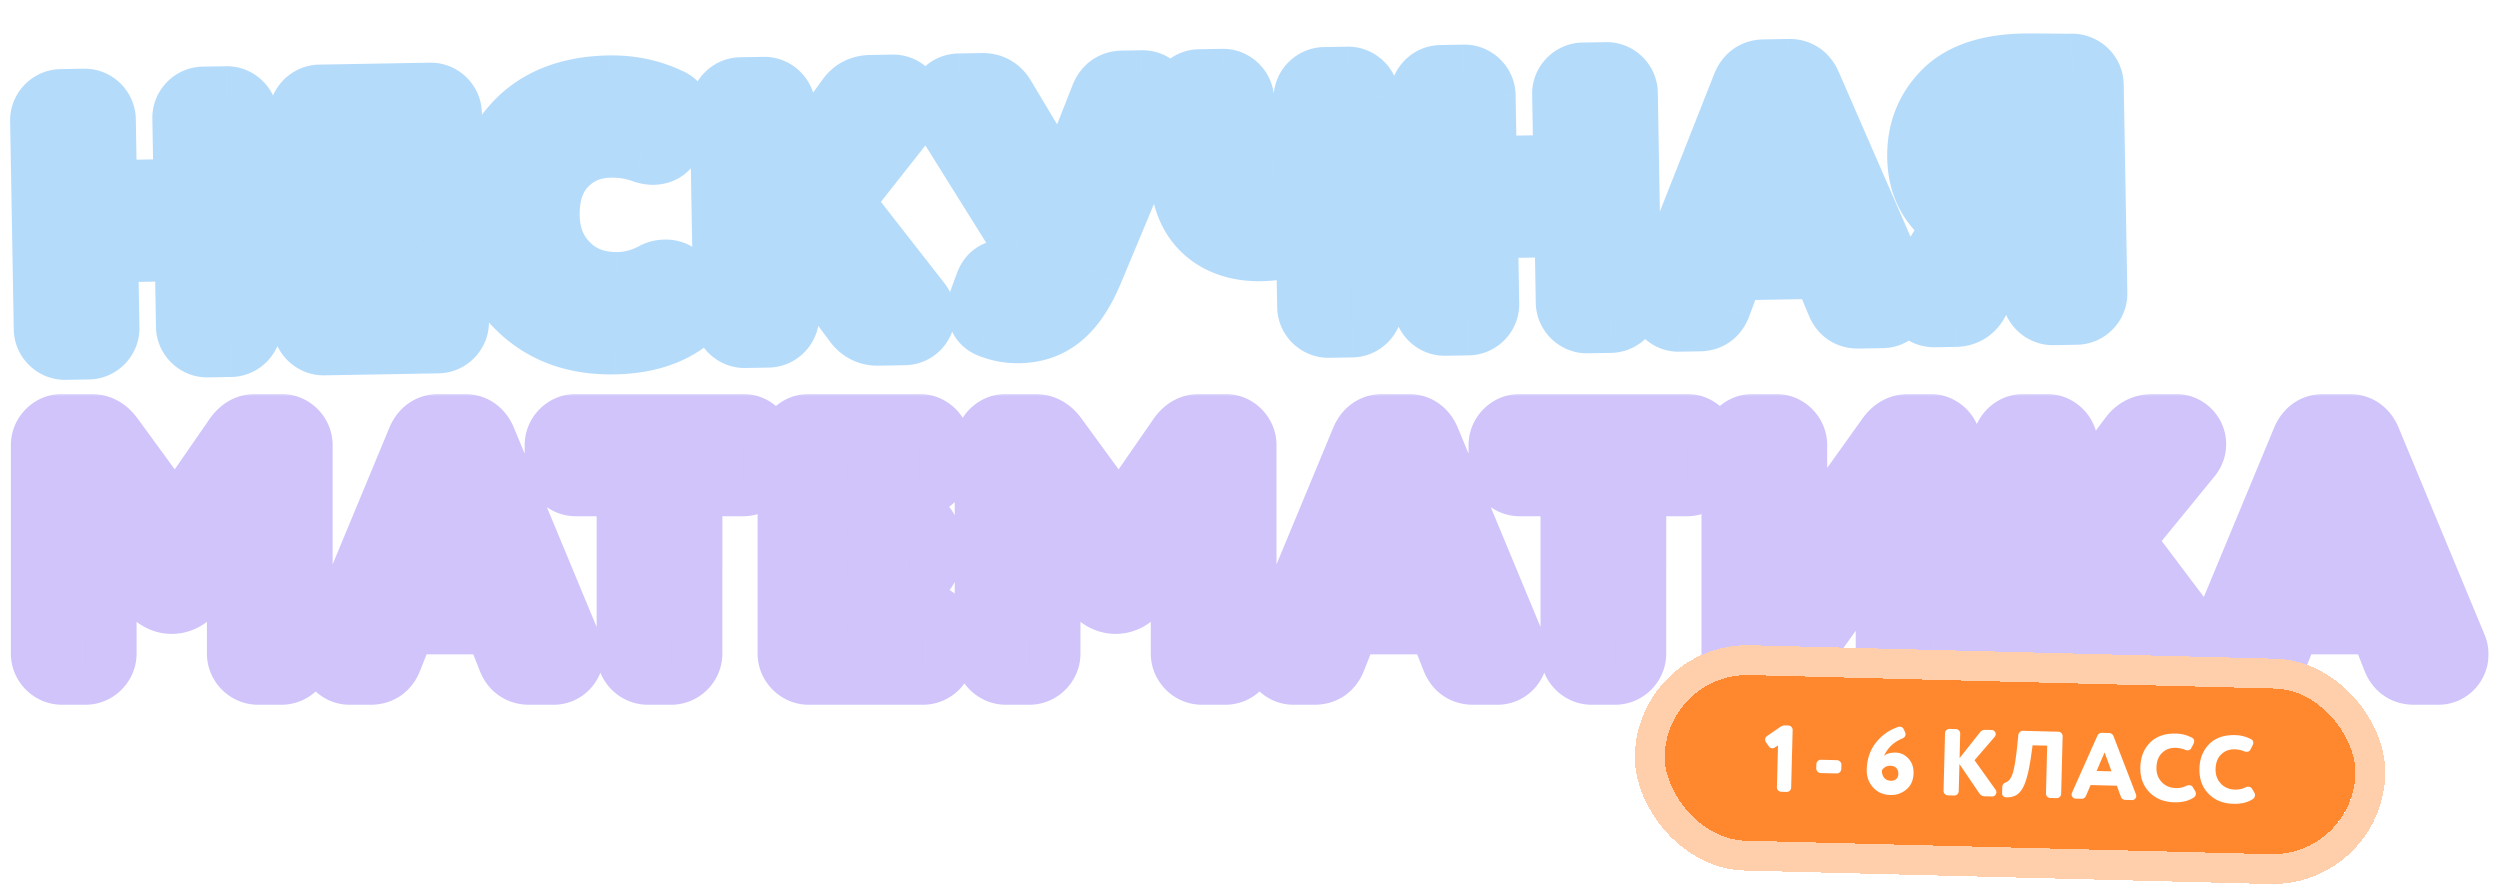 <?xml version="1.0" encoding="UTF-8"?> <svg xmlns="http://www.w3.org/2000/svg" width="444" height="159" fill="none"><g filter="url(#a)"><mask id="b" width="376.955" height="64.553" x="1.328" y="2.982" fill="#000" maskUnits="userSpaceOnUse"><path fill="#fff" d="M1.328 2.982h376.955v64.553H1.328z"></path><path d="m43.086 19.007.646 37.004c.026 1.522-1.23 2.822-2.751 2.849l-4.139.072c-1.521.026-2.822-1.23-2.848-2.75l-.251-14.364-15.52.27.251 14.364c.026 1.522-1.23 2.822-2.75 2.849l-4.14.072c-1.52.026-2.821-1.23-2.848-2.751L8.09 19.618c-.026-1.521 1.23-2.822 2.751-2.848l4.139-.073c1.521-.026 2.822 1.23 2.848 2.751l.236 13.511 15.52-.27-.236-13.512c-.027-1.521 1.229-2.822 2.75-2.848l4.14-.073c1.52-.026 2.821 1.23 2.848 2.751M80.484 51.84l.062 3.53c.026 1.521-1.23 2.822-2.751 2.848l-20.267.354c-1.521.026-2.822-1.23-2.848-2.75l-.646-37.005c-.027-1.521 1.229-2.822 2.75-2.848l19.659-.344c1.521-.026 2.822 1.23 2.848 2.751l.062 3.53c.026 1.522-1.23 2.822-2.75 2.849l-12.721.222.13 7.486 10.895-.19c1.522-.027 2.822 1.229 2.848 2.75l.062 3.53c.027 1.522-1.23 2.822-2.75 2.849l-10.895.19.135 7.73 13.329-.233c1.521-.027 2.822 1.229 2.848 2.75m33.992-27.381c-1.899-.697-3.914-1.028-6.105-.99-3.469.061-6.249 1.266-8.461 3.558-2.213 2.29-3.314 5.476-3.243 9.554.066 3.773 1.338 6.856 3.753 9.188q3.624 3.59 9.375 3.489c2.252-.04 4.494-.626 6.606-1.759.542-.314 1.148-.446 1.757-.457 1.096-.019 1.956.453 2.521 1.417l1.501 2.288c.313.481.443.966.453 1.514.018 1.034-.394 1.894-1.295 2.58-3.186 2.307-7.306 3.475-12.296 3.562-6.634.116-12.025-1.799-16.235-5.804-4.209-3.945-6.37-9.204-6.486-15.838-.112-6.39 1.743-11.72 5.566-15.926q5.735-6.309 16.325-6.495c3.712-.064 7.195.666 10.388 2.193q1.472.614 1.502 2.349c.007.425-.107.854-.281 1.344l-1.29 2.823c-.468 1.104-1.311 1.666-2.589 1.689-.426.007-.915-.106-1.466-.28m37.997 30.69-13.591-18.27.305 17.467c.027 1.522-1.229 2.822-2.751 2.849l-4.138.072c-1.522.026-2.822-1.23-2.849-2.751l-.646-37.004c-.026-1.521 1.229-2.822 2.751-2.848l4.139-.073c1.521-.026 2.822 1.23 2.848 2.751l.275 15.763 12.365-17.08c.832-1.17 1.979-1.739 3.379-1.763l4.017-.07c1.521-.027 2.699 1.17 2.723 2.57.011.609-.162 1.16-.579 1.715l-12.269 15.556 14.26 18.259c.435.54.628 1.085.638 1.693.026 1.46-1.108 2.759-2.752 2.788l-4.686.081c-1.4.025-2.567-.564-3.439-1.705m25.215-39.403 11.225 18.737 7.462-18.942c.585-1.35 1.547-2.036 2.947-2.06l3.469-.06c1.643-.03 2.759 1.108 2.785 2.568.006.366-.108.794-.282 1.284l-12.039 28.824c-2.864 6.807-6.518 10.22-12.3 10.32a12.4 12.4 0 0 1-5.009-.947c-.92-.41-1.421-1.193-1.439-2.228a3.2 3.2 0 0 1 .221-1.282l1.105-3.002c.464-1.287 1.306-1.91 2.523-1.932.243-.004.61.05 1.098.103.55.112 1.037.164 1.585.155 1.4-.025 2.303-.588 2.831-1.754l.525-1.288-16.221-25.956a3.3 3.3 0 0 1-.454-1.636c-.026-1.46.989-2.635 2.632-2.664l4.078-.07c1.399-.025 2.506.564 3.258 1.83m55.042 14.563-.255-14.607c-.027-1.521 1.229-2.822 2.751-2.848l4.138-.072c1.522-.027 2.822 1.229 2.849 2.75l.646 37.004c.026 1.522-1.229 2.822-2.751 2.849l-4.139.072c-1.521.027-2.822-1.23-2.848-2.75l-.236-13.512c-2.101 1.68-5.13 2.586-9.086 2.655-6.147.107-13.142-3.058-13.322-13.344l-.217-12.416c-.026-1.521 1.23-2.822 2.751-2.848l4.139-.073c1.521-.026 2.822 1.23 2.848 2.751l.166 9.495c.099 5.66 2.441 7.323 6.093 7.26 2.252-.04 4.43-.808 6.473-2.366m55.407-15.578.646 37.004c.027 1.521-1.229 2.822-2.751 2.848l-4.138.072c-1.522.027-2.822-1.229-2.849-2.75l-.25-14.364-15.52.271.251 14.364c.026 1.521-1.23 2.822-2.751 2.848l-4.139.072c-1.521.027-2.822-1.229-2.848-2.75l-.646-37.004c-.027-1.522 1.229-2.822 2.751-2.849l4.138-.072c1.522-.027 2.822 1.23 2.849 2.75l.236 13.512 15.519-.27-.236-13.512c-.026-1.522 1.23-2.822 2.751-2.849l4.139-.072c1.521-.026 2.822 1.23 2.848 2.75m38.935 37.127-2.86-6.89-16.859.294-2.617 6.986q-.787 2.022-2.887 2.06l-3.712.064c-1.461.026-2.639-1.172-2.663-2.571a2.8 2.8 0 0 1 .165-1.038l14.692-37.211c.585-1.35 1.547-2.036 2.947-2.06l4.443-.078c1.4-.024 2.385.628 3.017 1.956l15.982 36.676c.127.302.194.666.201 1.031.024 1.4-1.111 2.637-2.572 2.663l-4.321.075q-2.1.037-2.956-1.957M320.401 35.9l-4.958-11.968-4.597 12.135zm50.484-22.555.645 36.943c.026 1.522-1.229 2.822-2.751 2.849l-4.138.072c-1.522.027-2.822-1.23-2.849-2.75l-.19-10.895-4.321.076-6.792 11.99c-.709 1.23-1.794 1.858-3.194 1.882l-3.713.065c-1.643.028-2.822-1.23-2.848-2.751-.01-.548.104-1.037.4-1.468l7.102-11.691c-4.428-2.54-6.686-6.337-6.776-11.51-.078-4.443 1.38-8.121 4.311-11.095 2.932-2.973 7.532-4.515 13.74-4.623 1.156-.02 3.105.007 5.662.023 1.279.039 2.192.023 2.861.01a2.9 2.9 0 0 1 2.851 2.873m-14.555 17.18 5.113-.09-.186-10.65c-.795-.17-2.013-.21-3.535-.183-3.347.059-5.987 2.296-5.927 5.705.052 2.982 2.03 4.713 4.535 5.217"></path></mask><path fill="#45A5F6" d="m43.086 19.007.646 37.004c.026 1.522-1.23 2.822-2.751 2.849l-4.139.072c-1.521.026-2.822-1.23-2.848-2.75l-.251-14.364-15.52.27.251 14.364c.026 1.522-1.23 2.822-2.75 2.849l-4.14.072c-1.52.026-2.821-1.23-2.848-2.751L8.09 19.618c-.026-1.521 1.23-2.822 2.751-2.848l4.139-.073c1.521-.026 2.822 1.23 2.848 2.751l.236 13.511 15.52-.27-.236-13.512c-.027-1.521 1.229-2.822 2.75-2.848l4.14-.073c1.52-.026 2.821 1.23 2.848 2.751M80.484 51.84l.062 3.53c.026 1.521-1.23 2.822-2.751 2.848l-20.267.354c-1.521.026-2.822-1.23-2.848-2.75l-.646-37.005c-.027-1.521 1.229-2.822 2.75-2.848l19.659-.344c1.521-.026 2.822 1.23 2.848 2.751l.062 3.53c.026 1.522-1.23 2.822-2.75 2.849l-12.721.222.13 7.486 10.895-.19c1.522-.027 2.822 1.229 2.848 2.75l.062 3.53c.027 1.522-1.23 2.822-2.75 2.849l-10.895.19.135 7.73 13.329-.233c1.521-.027 2.822 1.229 2.848 2.75m33.992-27.381c-1.899-.697-3.914-1.028-6.105-.99-3.469.061-6.249 1.266-8.461 3.558-2.213 2.29-3.314 5.476-3.243 9.554.066 3.773 1.338 6.856 3.753 9.188q3.624 3.59 9.375 3.489c2.252-.04 4.494-.626 6.606-1.759.542-.314 1.148-.446 1.757-.457 1.096-.019 1.956.453 2.521 1.417l1.501 2.288c.313.481.443.966.453 1.514.018 1.034-.394 1.894-1.295 2.58-3.186 2.307-7.306 3.475-12.296 3.562-6.634.116-12.025-1.799-16.235-5.804-4.209-3.945-6.37-9.204-6.486-15.838-.112-6.39 1.743-11.72 5.566-15.926q5.735-6.309 16.325-6.495c3.712-.064 7.195.666 10.388 2.193q1.472.614 1.502 2.349c.007.425-.107.854-.281 1.344l-1.29 2.823c-.468 1.104-1.311 1.666-2.589 1.689-.426.007-.915-.106-1.466-.28m37.997 30.69-13.591-18.27.305 17.467c.027 1.522-1.229 2.822-2.751 2.849l-4.138.072c-1.522.026-2.822-1.23-2.849-2.751l-.646-37.004c-.026-1.521 1.229-2.822 2.751-2.848l4.139-.073c1.521-.026 2.822 1.23 2.848 2.751l.275 15.763 12.365-17.08c.832-1.17 1.979-1.739 3.379-1.763l4.017-.07c1.521-.027 2.699 1.17 2.723 2.57.011.609-.162 1.16-.579 1.715l-12.269 15.556 14.26 18.259c.435.54.628 1.085.638 1.693.026 1.46-1.108 2.759-2.752 2.788l-4.686.081c-1.4.025-2.567-.564-3.439-1.705m25.215-39.403 11.225 18.737 7.462-18.942c.585-1.35 1.547-2.036 2.947-2.06l3.469-.06c1.643-.03 2.759 1.108 2.785 2.568.006.366-.108.794-.282 1.284l-12.039 28.824c-2.864 6.807-6.518 10.22-12.3 10.32a12.4 12.4 0 0 1-5.009-.947c-.92-.41-1.421-1.193-1.439-2.228a3.2 3.2 0 0 1 .221-1.282l1.105-3.002c.464-1.287 1.306-1.91 2.523-1.932.243-.004.61.05 1.098.103.55.112 1.037.164 1.585.155 1.4-.025 2.303-.588 2.831-1.754l.525-1.288-16.221-25.956a3.3 3.3 0 0 1-.454-1.636c-.026-1.46.989-2.635 2.632-2.664l4.078-.07c1.399-.025 2.506.564 3.258 1.83m55.042 14.563-.255-14.607c-.027-1.521 1.229-2.822 2.751-2.848l4.138-.072c1.522-.027 2.822 1.229 2.849 2.75l.646 37.004c.026 1.522-1.229 2.822-2.751 2.849l-4.139.072c-1.521.027-2.822-1.23-2.848-2.75l-.236-13.512c-2.101 1.68-5.13 2.586-9.086 2.655-6.147.107-13.142-3.058-13.322-13.344l-.217-12.416c-.026-1.521 1.23-2.822 2.751-2.848l4.139-.073c1.521-.026 2.822 1.23 2.848 2.751l.166 9.495c.099 5.66 2.441 7.323 6.093 7.26 2.252-.04 4.43-.808 6.473-2.366m55.407-15.578.646 37.004c.027 1.521-1.229 2.822-2.751 2.848l-4.138.072c-1.522.027-2.822-1.229-2.849-2.75l-.25-14.364-15.52.271.251 14.364c.026 1.521-1.23 2.822-2.751 2.848l-4.139.072c-1.521.027-2.822-1.229-2.848-2.75l-.646-37.004c-.027-1.522 1.229-2.822 2.751-2.849l4.138-.072c1.522-.027 2.822 1.23 2.849 2.75l.236 13.512 15.519-.27-.236-13.512c-.026-1.522 1.23-2.822 2.751-2.849l4.139-.072c1.521-.026 2.822 1.23 2.848 2.75m38.935 37.127-2.86-6.89-16.859.294-2.617 6.986q-.787 2.022-2.887 2.06l-3.712.064c-1.461.026-2.639-1.172-2.663-2.571a2.8 2.8 0 0 1 .165-1.038l14.692-37.211c.585-1.35 1.547-2.036 2.947-2.06l4.443-.078c1.4-.024 2.385.628 3.017 1.956l15.982 36.676c.127.302.194.666.201 1.031.024 1.4-1.111 2.637-2.572 2.663l-4.321.075q-2.1.037-2.956-1.957M320.401 35.9l-4.958-11.968-4.597 12.135zm50.484-22.555.645 36.943c.026 1.522-1.229 2.822-2.751 2.849l-4.138.072c-1.522.027-2.822-1.23-2.849-2.75l-.19-10.895-4.321.076-6.792 11.99c-.709 1.23-1.794 1.858-3.194 1.882l-3.713.065c-1.643.028-2.822-1.23-2.848-2.751-.01-.548.104-1.037.4-1.468l7.102-11.691c-4.428-2.54-6.686-6.337-6.776-11.51-.078-4.443 1.38-8.121 4.311-11.095 2.932-2.973 7.532-4.515 13.74-4.623 1.156-.02 3.105.007 5.662.023 1.279.039 2.192.023 2.861.01a2.9 2.9 0 0 1 2.851 2.873m-14.555 17.18 5.113-.09-.186-10.65c-.795-.17-2.013-.21-3.535-.183-3.347.059-5.987 2.296-5.927 5.705.052 2.982 2.03 4.713 4.535 5.217"></path><path fill="#B5DBFB" d="m33.743 41.818 6.29-.11-.109-6.291-6.29.11zm-15.52.27-.11-6.29-6.29.11.11 6.29zm-.16-9.129-6.29.11.11 6.291 6.29-.11zm15.52-.27.11 6.29 6.291-.11-.11-6.29zm9.503-13.682-6.291.11.646 37.004 6.29-.11 6.291-.11-.645-37.004zm.646 37.004-6.291.11a3.46 3.46 0 0 1 3.43-3.552l.11 6.29.11 6.292c4.996-.088 9.019-4.254 8.932-9.25zM40.98 58.86l-.11-6.291-4.139.072.11 6.29.11 6.292 4.139-.072zm-4.139.072-.11-6.291a3.46 3.46 0 0 1 3.553 3.43l-6.291.11-6.291.11c.087 4.996 4.253 9.02 9.249 8.932zm-2.848-2.75 6.29-.11-.25-14.364-6.291.11-6.291.11.25 14.363zm-.251-14.364-.11-6.291-15.52.27.11 6.292.11 6.29 15.52-.27zm-15.52.27-6.29.11.25 14.364 6.291-.11 6.29-.11-.25-14.363zm.251 14.364-6.291.11a3.46 3.46 0 0 1 3.43-3.552l.11 6.29.11 6.291c4.996-.087 9.02-4.253 8.932-9.249zm-2.75 2.849-.11-6.291-4.14.072.11 6.29.11 6.292 4.139-.073zm-4.14.072-.11-6.291a3.46 3.46 0 0 1 3.553 3.43l-6.29.11-6.292.11c.087 4.996 4.253 9.019 9.25 8.932zm-2.848-2.751 6.291-.11-.646-37.004-6.29.11-6.292.11.646 37.004zM8.09 19.618l6.291-.11a3.46 3.46 0 0 1-3.43 3.553l-.11-6.291-.11-6.291c-4.996.087-9.019 4.253-8.932 9.249zm2.751-2.848.11 6.29 4.138-.072-.11-6.29-.11-6.292-4.138.073zm4.139-.073.11 6.291a3.46 3.46 0 0 1-3.553-3.43l6.291-.11 6.291-.11c-.087-4.996-4.253-9.019-9.25-8.932zm2.848 2.751-6.29.11.235 13.511 6.29-.11 6.292-.11-.236-13.51zm.236 13.511.11 6.291 15.52-.27-.11-6.291-.11-6.291-15.52.27zm15.52-.27 6.29-.11-.235-13.512-6.291.11-6.291.11.236 13.511zm-.236-13.512 6.29-.11a3.46 3.46 0 0 1-3.43 3.553l-.11-6.291-.11-6.291c-4.995.087-9.018 4.253-8.931 9.249zm2.75-2.848.11 6.29 4.139-.072-.11-6.29-.11-6.292-4.138.073zm4.14-.073.109 6.291a3.46 3.46 0 0 1-3.552-3.43l6.29-.11 6.292-.11c-.088-4.995-4.254-9.019-9.25-8.931zm23.644 8.72-.11-6.291-6.29.11.109 6.29zm.13 7.486-6.29.11.11 6.29 6.29-.11zm.16 9.129-.11-6.29-6.29.109.11 6.29zm.135 7.73-6.291.11.11 6.29 6.29-.11zm16.177 2.518-6.29.11.06 3.53 6.292-.11 6.29-.11-.06-3.53zm.062 3.53-6.291.11a3.46 3.46 0 0 1 3.43-3.553l.11 6.291.11 6.291c4.996-.087 9.019-4.253 8.932-9.25zm-2.751 2.848-.11-6.29-20.267.353.11 6.29.11 6.292 20.267-.354zm-20.267.354-.11-6.291a3.46 3.46 0 0 1 3.553 3.43l-6.291.11-6.291.11c.087 4.996 4.253 9.019 9.249 8.932zm-2.848-2.75 6.29-.11-.645-37.005-6.291.11-6.291.11.646 37.004zm-.646-37.005 6.29-.11a3.46 3.46 0 0 1-3.43 3.553l-.11-6.291-.11-6.291c-4.995.087-9.018 4.253-8.931 9.249zm2.75-2.848.11 6.29 19.659-.343-.11-6.29-.11-6.291-19.658.343zm19.659-.344.11 6.291A3.46 3.46 0 0 1 73 18.485l6.291-.11 6.291-.11c-.087-4.995-4.253-9.019-9.25-8.931zm2.848 2.751-6.29.11.06 3.53 6.292-.11 6.29-.11-.06-3.53zm.062 3.53-6.291.11a3.46 3.46 0 0 1 3.43-3.552l.11 6.29.11 6.292c4.996-.088 9.019-4.254 8.932-9.25zm-2.75 2.849-.11-6.291-12.72.222.109 6.29.11 6.292 12.72-.222zm-12.721.222-6.291.11.13 7.486 6.292-.11 6.29-.11-.13-7.486zm.13 7.486.11 6.29 10.895-.19-.11-6.29-.11-6.291-10.894.19zm10.895-.19.11 6.29a3.46 3.46 0 0 1-3.552-3.43l6.29-.11 6.291-.11c-.087-4.995-4.253-9.019-9.249-8.931zm2.848 2.75-6.29.11.061 3.53 6.291-.11 6.291-.11-.062-3.53zm.062 3.53-6.29.11a3.46 3.46 0 0 1 3.43-3.552l.11 6.29.11 6.292c4.995-.087 9.018-4.254 8.931-9.25zm-2.75 2.849-.11-6.291-10.895.19.11 6.291.11 6.291 10.894-.19zm-10.895.19-6.29.11.134 7.73 6.29-.11 6.292-.11-.135-7.73zm.135 7.73.11 6.29 13.329-.232-.11-6.291-.11-6.291-13.329.233zm13.329-.233.11 6.29a3.46 3.46 0 0 1-3.553-3.43l6.291-.11 6.291-.11c-.087-4.995-4.253-9.018-9.25-8.931zm36.84-24.63-2.168 5.906.14.052.143.045zM99.91 27.026l-4.526-4.371zm.51 18.742 4.427-4.47-.028-.029-.029-.027zm15.981 1.73 2.974 5.544.089-.047.088-.051zm4.278.96-5.429 3.18.081.138.088.134zm1.501 2.288 5.276-3.428-.008-.012-.008-.013zm-.842 4.093 3.691 5.096.06-.043.058-.045zm-28.53-2.241 4.336-4.559-.017-.016-.017-.016zm-.92-31.764 4.656 4.232zm26.712-4.302-2.716 5.676.146.07.149.062zm1.221 3.693 5.722 2.615.115-.25.092-.26zm-1.29 2.823-5.723-2.615-.036.08-.035.08zm-4.055 1.41 2.169-5.906c-2.677-.983-5.469-1.425-8.384-1.374l.11 6.29.11 6.292c1.467-.026 2.705.192 3.827.604zm-6.105-.99-.11-6.29c-5.051.088-9.447 1.924-12.877 5.477l4.526 4.37 4.526 4.371c.995-1.03 2.158-1.603 4.045-1.636zm-8.461 3.558-4.526-4.371c-3.65 3.779-5.1 8.735-5.008 14.034l6.291-.11 6.291-.11c-.05-2.856.702-4.27 1.478-5.073zm-3.243 9.554-6.29.11c.09 5.24 1.92 9.98 5.672 13.604l4.371-4.526 4.37-4.526c-1.077-1.04-1.791-2.466-1.832-4.772zm3.753 9.188-4.428 4.47c3.78 3.744 8.62 5.402 13.913 5.31l-.11-6.291-.11-6.29c-2.375.04-3.785-.627-4.838-1.67zm9.375 3.489.11 6.291c3.289-.057 6.51-.917 9.47-2.506l-2.974-5.544-2.975-5.544c-1.262.677-2.526.99-3.741 1.012zm6.606-1.759 3.151 5.446c-.574.332-1.067.384-1.284.388l-.11-6.29-.11-6.292c-1.434.025-3.14.343-4.799 1.302zm1.757-.457.11 6.291a3.47 3.47 0 0 1-1.719-.458 3.46 3.46 0 0 1-1.299-1.236l5.429-3.18 5.429-3.18c-1.725-2.944-4.713-4.586-8.06-4.528zm2.521 1.417-5.26 3.452 1.501 2.288 5.26-3.453 5.26-3.452-1.501-2.287zm1.501 2.288-5.277 3.427a3.5 3.5 0 0 1-.423-.934 3.3 3.3 0 0 1-.138-.87l6.291-.11 6.291-.11a9.04 9.04 0 0 0-1.468-4.83zm.453 1.514-6.291.11a3.3 3.3 0 0 1 .351-1.485c.279-.562.633-.899.836-1.054l3.809 5.008 3.809 5.008c2.43-1.848 3.831-4.577 3.777-7.697zm-1.295 2.58-3.691-5.096c-1.866 1.352-4.623 2.296-8.715 2.367l.11 6.291.11 6.291c5.888-.103 11.371-1.494 15.877-4.758zm-12.296 3.562-.11-6.29c-5.251.09-8.957-1.38-11.788-4.073l-4.337 4.559-4.337 4.558c5.589 5.317 12.664 7.677 20.682 7.537zm-16.235-5.804 4.303-4.591c-2.784-2.61-4.407-6.155-4.498-11.357l-6.291.11-6.291.11c.14 8.066 2.84 15.038 8.474 20.318zM86.321 36.76l6.29-.11c-.087-5.012 1.33-8.72 3.933-11.584l-4.657-4.232-4.656-4.232c-5.043 5.55-7.337 12.5-7.201 20.268zm5.566-15.926 4.657 4.232c2.385-2.625 6.003-4.335 11.778-4.436l-.11-6.29-.11-6.292c-8.346.146-15.61 2.766-20.87 8.555zm16.325-6.495.11 6.291c2.793-.048 5.302.497 7.562 1.578l2.716-5.676 2.715-5.675c-4.125-1.974-8.582-2.89-13.213-2.809zm10.388 2.193-2.421 5.808a3.97 3.97 0 0 1-1.768-1.523c-.514-.804-.595-1.524-.6-1.827l6.291-.11 6.291-.11c-.026-1.458-.367-3.148-1.382-4.734-1.037-1.622-2.493-2.687-3.99-3.311zm1.502 2.349-6.291.11a3.6 3.6 0 0 1 .077-.832c.029-.13.049-.168.004-.04l5.929 2.106 5.929 2.106c.237-.667.67-1.968.643-3.56zm-.281 1.344-5.723-2.615-1.29 2.823 5.723 2.615 5.722 2.615 1.29-2.823zm-1.29 2.823-5.794-2.455c.158-.372.554-1.032 1.351-1.555.779-.511 1.478-.588 1.745-.592l.109 6.29.11 6.292c1.545-.027 3.304-.396 4.941-1.47 1.654-1.086 2.706-2.58 3.331-4.055zm-2.589 1.689-.109-6.291c.368-.007.61.04.66.05.054.01.026.008-.131-.04l-1.886 6.002-1.885 6.003c.681.213 1.974.593 3.461.567zm36.531 30.411-5.048 3.755.024.033.024.032zm-13.591-18.27 5.048-3.756-11.68-15.702.341 19.567zm-.066-3.774-6.291.11.329 18.855 11.059-15.275zm12.365-17.08 5.097 3.69.016-.023.017-.023zm9.54 2.452 4.94 3.896.048-.06.046-.06zm-12.269 15.556-4.941-3.897-3.058 3.878 3.04 3.892zm14.26 18.259-4.959 3.872.03.039.03.038zm-10.239 2.857 5.048-3.755-13.591-18.27-5.048 3.755-5.048 3.755 13.591 18.27zm-13.591-18.27-6.291.11.305 17.467 6.291-.11 6.291-.11-.305-17.467zm.305 17.467-6.291.11a3.46 3.46 0 0 1 3.43-3.552l.11 6.29.11 6.291c4.996-.087 9.019-4.253 8.932-9.249zm-2.751 2.849-.11-6.291-4.138.072.11 6.29.109 6.292 4.139-.073zm-4.138.072-.11-6.291a3.46 3.46 0 0 1 3.552 3.43l-6.291.11-6.291.11c.087 4.996 4.253 9.019 9.249 8.932zm-2.849-2.751 6.291-.11-.646-37.004-6.291.11-6.291.11.646 37.004zm-.646-37.004 6.291-.11a3.46 3.46 0 0 1-3.43 3.552l-.11-6.29-.11-6.291c-4.996.087-9.019 4.253-8.932 9.249zm2.751-2.848.11 6.29 4.138-.072-.109-6.29-.11-6.292-4.139.073zm4.139-.073.109 6.291a3.46 3.46 0 0 1-3.552-3.43l6.291-.11 6.291-.11c-.087-4.996-4.253-9.019-9.249-8.932zm2.848 2.751-6.291.11.275 15.763 6.291-.11 6.291-.11-.275-15.763zm.275 15.763 5.097 3.69 12.365-17.08-5.097-3.69-5.096-3.69-12.365 17.08zm12.365-17.08 5.13 3.644a2.2 2.2 0 0 1-.772.638 2.1 2.1 0 0 1-.869.246l-.11-6.291-.11-6.291c-3.308.058-6.357 1.537-8.399 4.411zm3.379-1.763.11 6.29 4.016-.07-.109-6.29-.11-6.291-4.017.07zm4.017-.07.109 6.29c-1.952.035-3.641-1.536-3.677-3.61l6.291-.11 6.291-.11c-.085-4.874-4.128-8.838-9.124-8.751zm2.723 2.57-6.291.11a3.7 3.7 0 0 1 .19-1.214c.146-.44.342-.76.489-.957l5.033 3.776 5.034 3.776c1.216-1.622 1.872-3.529 1.836-5.6zm-.579 1.715-4.94-3.897-12.27 15.556 4.941 3.897 4.94 3.896 12.269-15.556zm-12.269 15.556-4.959 3.873 14.26 18.258 4.959-3.872 4.959-3.873-14.261-18.259zm14.26 18.259-4.899 3.949a3.4 3.4 0 0 1-.522-.94 3.7 3.7 0 0 1-.232-1.206l6.291-.11 6.291-.11c-.036-2.072-.758-3.954-2.031-5.532zm.638 1.693-6.291.11c-.033-1.923 1.508-3.58 3.43-3.613l.109 6.29.11 6.292a9.03 9.03 0 0 0 8.933-9.189zm-2.752 2.788-.109-6.291-4.687.082.11 6.29.11 6.291 4.686-.081zm-4.686.081-.11-6.29c.239-.005.607.048.998.243.382.19.595.42.672.522l-4.999 3.82-5 3.82c2.019 2.642 5.042 4.238 8.549 4.176zm21.776-41.108-5.407 3.216.005.009.005.008zm11.225 18.737-5.398 3.234 6.568 10.963 4.684-11.89zm7.462-18.942-5.773-2.503-.042.098-.039.099zm8.919 1.732 5.806 2.425.065-.158.058-.161zm-12.039 28.824 5.8 2.44.003-.008.003-.008zm-17.309 9.373-2.56 5.747.063.028.064.027zm-1.218-3.51 5.826 2.377.042-.102.038-.103zm1.105-3.002 5.905 2.172.006-.018.007-.017zm3.621-1.83 1.257-6.164-.291-.06-.295-.031zm4.416-1.598 5.732 2.594.049-.108.045-.109zm.525-1.288 5.826 2.377 1.216-2.98-1.706-2.731zm-16.221-25.956-5.446 3.151.054.093.057.09zm9.514-2.54-5.397 3.233 11.224 18.738 5.398-3.234 5.397-3.233-11.224-18.738zm11.225 18.737 5.854 2.307 7.462-18.943-5.854-2.306-5.854-2.306-7.462 18.942zm7.462-18.942 5.772 2.503c-.053.123-.315.646-.987 1.118-.702.493-1.385.604-1.728.61l-.11-6.291-.11-6.291c-1.743.03-3.607.496-5.286 1.676-1.65 1.159-2.685 2.7-3.324 4.172zm2.947-2.06.11 6.29 3.469-.06-.11-6.29-.11-6.292-3.469.06zm3.469-.06.11 6.29c-.699.012-1.645-.243-2.445-1.004a3.72 3.72 0 0 1-1.171-2.608l6.291-.11 6.291-.11c-.088-5.03-4.163-8.838-9.186-8.75zm2.785 2.568-6.291.11a3.8 3.8 0 0 1 .088-.934c.025-.109.037-.127-.008.002l5.929 2.106 5.929 2.106c.205-.58.671-1.922.644-3.5zm-.282 1.284-5.806-2.425L187.45 43.67l5.805 2.425 5.806 2.424L211.1 19.696zm-12.039 28.824-5.799-2.44c-1.241 2.949-2.398 4.517-3.361 5.346-.799.688-1.715 1.097-3.25 1.123l.11 6.291.11 6.291c4.247-.074 8.049-1.422 11.239-4.167 3.025-2.604 5.128-6.146 6.751-10.004zm-12.3 10.32-.11-6.29a6.1 6.1 0 0 1-2.465-.46l-2.434 5.803-2.433 5.802a18.7 18.7 0 0 0 7.552 1.436zm-5.009-.947 2.561-5.747a3.9 3.9 0 0 1 1.67 1.46 3.77 3.77 0 0 1 .621 1.95l-6.291.11-6.291.11c.059 3.357 1.907 6.41 5.17 7.864zm-1.439-2.228 6.291-.11c.004.192-.019.654-.244 1.205l-5.826-2.377-5.825-2.377a9.5 9.5 0 0 0-.687 3.77zm.221-1.282 5.906 2.172 1.104-3.002-5.905-2.172-5.905-2.172-1.105 3.002zm1.105-3.002 5.918 2.137c-.067.183-.352.84-1.134 1.434-.823.624-1.667.78-2.151.788l-.11-6.29-.11-6.292c-1.701.03-3.575.508-5.239 1.771-1.623 1.233-2.561 2.845-3.092 4.315zm2.523-1.932.11 6.291a4 4 0 0 1-.343-.007l.019.002.242.028c.108.013.246.029.398.045l.672-6.256.671-6.256-.288-.033-.353-.04c-.126-.013-.296-.03-.483-.043a9 9 0 0 0-.755-.022zm1.098.103-1.258 6.165c.933.19 1.883.3 2.953.28l-.11-6.29-.11-6.291c-.033 0-.046 0-.056-.002a2 2 0 0 1-.162-.027zm1.585.155.11 6.29c1.513-.026 3.278-.355 4.951-1.393 1.712-1.063 2.822-2.555 3.502-4.057l-5.732-2.594-5.732-2.594c.152-.337.547-.964 1.326-1.447.739-.459 1.352-.494 1.465-.496zm2.831-1.754 5.826 2.377.525-1.288-5.826-2.377-5.825-2.377-.526 1.288zm.525-1.288 5.336-3.334L173.51 14.95l-5.336 3.334-5.335 3.334 16.221 25.957zm-16.221-25.956 5.446-3.151c.115.199.218.437.289.703.071.264.098.505.102.702l-6.291.11-6.291.11a9.6 9.6 0 0 0 1.299 4.677zm-.454-1.636 6.291-.11c.013.773-.26 1.755-1.04 2.575-.805.848-1.795 1.15-2.509 1.162l-.11-6.29-.11-6.292c-2.357.041-4.676.945-6.393 2.752-1.691 1.78-2.459 4.08-2.42 6.313zm2.632-2.664.11 6.291 4.077-.07-.109-6.292-.11-6.29-4.078.07zm4.078-.07.109 6.29c-.233.004-.728-.046-1.288-.357-.563-.311-.861-.703-.97-.887l5.407-3.216 5.408-3.217c-1.918-3.224-5.14-4.968-8.776-4.905zm58.3 16.393 3.815 5.004 2.531-1.93-.055-3.184zm.155 8.886 6.291-.11-.223-12.798-9.997 7.994zm-.155-8.886 6.291-.11-.255-14.606-6.291.11-6.291.11.255 14.606zm-.255-14.607 6.291-.11a3.46 3.46 0 0 1-3.43 3.553l-.11-6.291-.11-6.291c-4.996.087-9.019 4.253-8.932 9.25zm2.751-2.848.11 6.29 4.138-.071-.11-6.291-.109-6.291-4.139.072zm4.138-.072.11 6.29a3.46 3.46 0 0 1-3.552-3.43l6.291-.11 6.291-.11c-.087-4.995-4.254-9.018-9.249-8.931zm2.849 2.75-6.291.11.646 37.004 6.291-.11 6.291-.11-.646-37.003zm.646 37.004-6.291.11a3.46 3.46 0 0 1 3.43-3.552l.11 6.29.11 6.292c4.996-.087 9.019-4.253 8.932-9.25zm-2.751 2.849-.11-6.291-4.138.072.109 6.291.11 6.291 4.139-.072zm-4.139.072-.109-6.29a3.46 3.46 0 0 1 3.552 3.43l-6.291.11-6.291.11c.087 4.995 4.253 9.018 9.249 8.931zm-2.848-2.75 6.291-.11-.236-13.512-6.291.11-6.291.11.236 13.511zm-.236-13.512-3.929-4.914c-.636.508-2.121 1.223-5.266 1.278l.109 6.29.11 6.292c4.767-.084 9.338-1.18 12.906-4.032zm-9.086 2.655-.109-6.291c-2.066.036-3.754-.5-4.822-1.367-.869-.706-2.037-2.19-2.1-5.796l-6.291.11-6.291.11c.117 6.68 2.536 11.921 6.747 15.342 4.011 3.26 8.894 4.254 12.976 4.183zm-13.322-13.344 6.291-.11-.217-12.416-6.291.11-6.291.11.217 12.416zm-.217-12.416 6.291-.11a3.46 3.46 0 0 1-3.43 3.553l-.11-6.291-.11-6.291c-4.996.087-9.019 4.253-8.932 9.249zm2.751-2.848.11 6.29 4.139-.072-.11-6.29-.11-6.292-4.139.073zm4.139-.073.11 6.291a3.46 3.46 0 0 1-3.553-3.43l6.291-.11 6.291-.11c-.087-4.995-4.253-9.019-9.249-8.932zm2.848 2.751-6.291.11.166 9.494 6.291-.11 6.291-.11-.166-9.494zm.166 9.495-6.291.11c.061 3.487.805 7.209 3.433 9.988 2.767 2.928 6.352 3.5 9.061 3.453l-.11-6.291-.11-6.291c-.453.008-.557-.047-.448-.012.065.02.184.067.332.157.151.092.295.208.42.34.26.276.274.446.211.238-.073-.236-.189-.787-.207-1.802zm6.093 7.26.11 6.29c3.706-.064 7.163-1.353 10.178-3.652l-3.815-5.004-3.815-5.003c-1.071.816-1.97 1.064-2.768 1.078zm52.538 4.866 6.291-.11-.11-6.29-6.291.11zm-15.52.271-.11-6.29-6.291.11.11 6.29zm-.159-9.129-6.291.11.109 6.29 6.291-.109zm15.519-.27.11 6.29 6.291-.11-.11-6.29zm9.502-13.682-6.291.11.646 37.004 6.291-.11 6.291-.11-.646-37.004zm.646 37.004-6.291.11a3.46 3.46 0 0 1 3.431-3.553l.109 6.291.11 6.291c4.996-.087 9.019-4.253 8.932-9.249zm-2.751 2.848-.109-6.29-4.139.072.11 6.29.11 6.291 4.138-.072zm-4.138.072-.11-6.29a3.46 3.46 0 0 1 3.552 3.43l-6.291.11-6.291.11c.088 4.996 4.254 9.019 9.25 8.932zm-2.849-2.75 6.291-.11-.25-14.363-6.291.11-6.291.11.25 14.362zm-.25-14.364-.11-6.29-15.52.27.11 6.291.11 6.291 15.519-.27zm-15.52.271-6.291.11.251 14.363 6.291-.11 6.291-.11-.251-14.362zm.251 14.364-6.291.11a3.46 3.46 0 0 1 3.43-3.553l.11 6.291.11 6.291c4.996-.087 9.019-4.253 8.932-9.25zm-2.751 2.848-.11-6.29-4.139.071.11 6.291.11 6.291 4.139-.072zm-4.139.072-.11-6.29a3.46 3.46 0 0 1 3.553 3.43l-6.291.11-6.291.11c.087 4.995 4.253 9.019 9.249 8.931zm-2.848-2.75 6.291-.11-.646-37.004-6.291.11-6.291.11.646 37.003zm-.646-37.004 6.291-.11a3.46 3.46 0 0 1-3.431 3.552l-.109-6.29-.11-6.292c-4.996.087-9.019 4.254-8.932 9.25zm2.751-2.849.109 6.291 4.139-.072-.11-6.291-.11-6.291-4.138.072zm4.138-.072.11 6.29a3.46 3.46 0 0 1-3.552-3.43l6.291-.11 6.291-.11c-.088-4.995-4.254-9.018-9.25-8.931zm2.849 2.75-6.291.11.236 13.512 6.291-.11 6.29-.11-.235-13.511zm.236 13.512.109 6.291 15.52-.27-.11-6.292-.11-6.29-15.519.27zm15.519-.27 6.291-.11-.236-13.512-6.291.11-6.291.11.236 13.51zm-.236-13.512 6.291-.11a3.46 3.46 0 0 1-3.43 3.552l-.11-6.29-.11-6.292c-4.996.088-9.019 4.254-8.932 9.25zm2.751-2.849.11 6.291 4.139-.072-.11-6.29-.11-6.292-4.139.072zm4.139-.072.11 6.291a3.46 3.46 0 0 1-3.553-3.43l6.291-.11 6.291-.11c-.087-4.996-4.253-9.02-9.249-8.932zm41.783 39.878-5.811 2.412.015.036.015.035zm-2.86-6.89 5.811-2.413-1.641-3.953-4.28.075zm-16.859.294-.109-6.291-4.281.075-1.502 4.008zm-2.617 6.986 5.864 2.28.014-.036.014-.037zm-9.097-1.485-5.853-2.31-.015.037-.014.038zm14.692-37.211-5.773-2.503-.041.095-.038.097zm10.407-.182 5.768-2.513-.041-.096-.045-.094zm15.982 36.676 5.8-2.439-.015-.037-.017-.038zM320.401 35.9l.11 6.29 9.24-.16-3.537-8.538zm-4.958-11.968 5.813-2.408-6.073-14.662-5.623 14.84zm-4.597 12.135-5.884-2.23-3.29 8.683 9.283-.162zm16.226 15.789 5.811-2.412-2.86-6.89-5.811 2.411-5.811 2.412 2.86 6.89zm-2.86-6.89-.11-6.291-16.858.294.109 6.29.11 6.292 16.859-.295zm-16.859.294-5.892-2.208-2.617 6.986 5.892 2.208 5.892 2.207 2.617-6.986zm-2.617 6.986-5.865-2.28c.082-.21.375-.802 1.095-1.316.735-.524 1.441-.63 1.774-.636l.109 6.291.11 6.291c1.733-.03 3.619-.492 5.316-1.702 1.682-1.2 2.719-2.81 3.325-4.368zm-2.887 2.06-.109-6.292-3.713.065.11 6.291.11 6.29 3.712-.064zm-3.712.064-.11-6.291c2.108-.037 3.703 1.63 3.738 3.61l-6.291.11-6.291.11c.083 4.778 4.034 8.84 9.064 8.752zm-2.663-2.571 6.291-.11c.003.16-.007.34-.038.538a3.8 3.8 0 0 1-.207.768l-5.881-2.234-5.882-2.235a9.1 9.1 0 0 0-.574 3.382zm.165-1.038 5.852 2.31 14.692-37.21-5.852-2.311-5.852-2.31-14.693 37.21zm14.692-37.211 5.772 2.503c-.053.123-.315.646-.987 1.118-.702.493-1.385.604-1.728.61l-.11-6.291-.11-6.291c-1.743.03-3.607.496-5.286 1.676-1.65 1.159-2.685 2.7-3.324 4.172zm2.947-2.06.11 6.29 4.443-.077-.11-6.291-.11-6.291-4.443.078zm4.443-.078.11 6.29c-.344.007-1.03-.08-1.749-.548-.688-.448-.968-.962-1.025-1.082l5.681-2.704 5.682-2.703c-.689-1.448-1.778-2.953-3.467-4.053-1.719-1.121-3.598-1.521-5.342-1.491zm3.017 1.956-5.768 2.514 15.982 36.675 5.768-2.513 5.768-2.514-15.982-36.675zm15.982 36.676-5.8 2.438a3.8 3.8 0 0 1-.233-.76 3 3 0 0 1-.057-.537l6.291-.11 6.291-.11a9.1 9.1 0 0 0-.692-3.36zm.201 1.031-6.291.11c-.035-1.98 1.501-3.701 3.61-3.738l.109 6.29.11 6.292c5.03-.088 8.836-4.285 8.753-9.064zm-2.572 2.663-.109-6.291-4.321.075.109 6.291.11 6.291 4.321-.075zm-4.321.075-.109-6.29c.332-.006 1.041.075 1.794.573.737.488 1.051 1.07 1.14 1.276l-5.781 2.484-5.781 2.483c.66 1.537 1.752 3.109 3.475 4.25 1.738 1.15 3.64 1.545 5.372 1.515zm-9.627-17.913 5.813-2.408-4.958-11.968-5.813 2.408-5.813 2.408 4.958 11.968zm-4.958-11.968-5.883-2.23-4.598 12.135 5.884 2.23 5.883 2.229 4.598-12.134zm-4.597 12.135.109 6.29 9.556-.166-.11-6.291-.11-6.291-9.555.167zm50.756 3.497 6.291-.11-.11-6.29-6.291.11zm-4.321.076-.11-6.291-3.594.062-1.771 3.127zm-6.792 11.99 5.451 3.142.012-.02.011-.021zm-9.355-2.272 5.183 3.567.102-.148.093-.153zm7.102-11.691 5.378 3.266 3.349-5.513-5.596-3.21zm-2.465-22.605 4.481 4.417zm19.402-4.6.189-6.29-.074-.001h-.075zm2.861.01.142-6.29-.126-.002-.125.002zM356.33 30.526l-1.241 6.168.669.135.682-.012zm5.113-.09.109 6.292 6.291-.11-.11-6.29zm-.186-10.65 6.291-.11-.088-5.004-4.896-1.04zm9.628-6.439-6.291.11.645 36.943 6.291-.11 6.291-.11-.645-36.942zm.645 36.943-6.291.11a3.46 3.46 0 0 1 3.43-3.552l.11 6.29.11 6.292c4.996-.087 9.019-4.254 8.932-9.25zm-2.751 2.849-.11-6.291-4.138.072.11 6.291.109 6.291 4.139-.072zm-4.138.072-.11-6.29a3.46 3.46 0 0 1 3.552 3.43l-6.291.11-6.291.11c.087 4.995 4.253 9.018 9.249 8.931zm-2.849-2.75 6.291-.11-.19-10.895-6.291.11-6.291.11.19 10.894zm-.19-10.895-.11-6.29-4.321.075.11 6.29.11 6.291 4.321-.075zm-4.321.076-5.475-3.102-6.792 11.99 5.475 3.102 5.474 3.1 6.792-11.99zm-6.792 11.99-5.451-3.143c.12-.208.409-.586.929-.891.519-.304.985-.371 1.218-.375l.11 6.29.11 6.292c3.589-.063 6.712-1.868 8.535-5.03zm-3.194 1.882-.11-6.291-3.712.065.109 6.29.11 6.292 3.713-.065zm-3.713.065-.109-6.291a3.53 3.53 0 0 1 2.518 1.037 3.48 3.48 0 0 1 1.034 2.393l-6.291.11-6.291.11c.084 4.815 3.953 9.024 9.249 8.932zm-2.848-2.751 6.291-.11a3.5 3.5 0 0 1-.12.93c-.112.428-.306.87-.588 1.279l-5.183-3.567-5.183-3.567c-1.209 1.758-1.535 3.62-1.508 5.145zm.4-1.468 5.378 3.266 7.102-11.69-5.378-3.267-5.378-3.267-7.101 11.691zm7.102-11.691 3.131-5.458c-2.503-1.436-3.564-3.199-3.616-6.162l-6.291.11-6.291.11c.129 7.383 3.583 13.212 9.936 16.857zm-6.776-11.51 6.291-.11c-.049-2.826.808-4.85 2.501-6.568l-4.481-4.417-4.48-4.417c-4.17 4.23-6.228 9.562-6.122 15.622zm4.311-11.095 4.481 4.417c1.314-1.332 4.004-2.655 9.368-2.749l-.109-6.291-.11-6.291c-7.051.123-13.561 1.882-18.11 6.497zm13.74-4.623.109 6.291c1.057-.019 2.853.007 5.513.024l.04-6.292.04-6.292c-2.454-.015-4.556-.044-5.812-.022zm5.662.023-.19 6.289c1.433.043 2.467.025 3.161.013l-.11-6.291-.109-6.291a49 49 0 0 1-2.563-.01zm2.861.01-.141 6.291c-1.707-.038-3.266-1.43-3.299-3.308l6.291-.11 6.291-.11c-.09-5.165-4.248-8.945-9-9.052zM356.33 30.526l.11 6.291 5.112-.09-.109-6.29-.11-6.291-5.113.09zm5.113-.09 6.29-.109-.185-10.65-6.291.11-6.291.109.186 10.65zm-.186-10.65 1.307-6.155c-1.579-.335-3.461-.344-4.951-.318l.109 6.291.11 6.291a27 27 0 0 1 1.637.012c.443.02.562.051.48.034zm-3.535-.182-.109-6.29c-6.148.107-12.24 4.584-12.109 12.105l6.291-.11 6.291-.11c-.001-.016.001.08-.065.237a1.1 1.1 0 0 1-.262.379c-.199.184-.245.086.073.08zm-5.927 5.705-6.291.11c.051 2.956 1.103 5.656 3.048 7.73 1.876 2.002 4.263 3.088 6.537 3.545l1.241-6.168 1.242-6.168c-.232-.047-.087-.079.161.186.127.135.23.299.295.464.064.162.059.244.058.19z" mask="url(#b)"></path></g><g filter="url(#c)"><mask id="d" width="441" height="56" x="1.307" y="68.073" fill="#000" maskUnits="userSpaceOnUse"><path fill="#fff" d="M1.307 68.073h441v56h-441z"></path><path d="m26.79 102.342-8.827-12.235v24.166c0 1.522-1.278 2.8-2.8 2.8h-4.139c-1.522 0-2.8-1.278-2.8-2.8v-37.01c0-1.521 1.278-2.8 2.8-2.8h5.113c1.279 0 2.313.548 3.166 1.705l11.87 16.252 11.2-16.191c.791-1.157 1.765-1.765 3.043-1.765h4.566c1.521 0 2.8 1.278 2.8 2.8v37.009c0 1.522-1.279 2.8-2.8 2.8h-4.14c-1.521 0-2.8-1.278-2.8-2.8V89.925l-8.826 12.417c-2.13 2.861-5.296 2.861-7.426 0m64.286 12.723-2.739-6.94H71.476l-2.74 6.94q-.82 2.008-2.921 2.008h-3.713c-1.461 0-2.618-1.217-2.618-2.617 0-.365.061-.731.183-1.035l15.34-36.949c.608-1.339 1.582-2.008 2.982-2.008h4.444c1.4 0 2.373.67 2.982 2.008l15.34 36.949c.121.304.182.67.182 1.035 0 1.4-1.156 2.617-2.617 2.617h-4.322q-2.1 0-2.922-2.008m-6.391-16.07-4.748-12.053-4.809 12.053zm34.513 18.078h-4.139c-1.522 0-2.8-1.278-2.8-2.8V83.594h-9.983c-1.522 0-2.8-1.278-2.8-2.8v-3.53c0-1.522 1.278-2.8 2.8-2.8h29.705c1.522 0 2.8 1.278 2.8 2.8v3.53c0 1.522-1.278 2.8-2.8 2.8h-9.983v30.679c0 1.522-1.278 2.8-2.8 2.8m47.517-6.33v3.53c0 1.522-1.279 2.8-2.801 2.8h-20.27c-1.521 0-2.8-1.278-2.8-2.8v-37.01c0-1.521 1.279-2.8 2.8-2.8h19.662c1.522 0 2.8 1.279 2.8 2.8v3.531c0 1.522-1.278 2.8-2.8 2.8h-12.722v7.487h10.896c1.521 0 2.8 1.279 2.8 2.8v3.53c0 1.523-1.279 2.801-2.8 2.801h-10.896v7.731h13.33c1.522 0 2.801 1.278 2.801 2.8m27.708-8.401-8.827-12.235v24.166c0 1.522-1.278 2.8-2.8 2.8h-4.139c-1.522 0-2.8-1.278-2.8-2.8v-37.01c0-1.521 1.278-2.8 2.8-2.8h5.113c1.279 0 2.313.548 3.166 1.705l11.869 16.252 11.201-16.191c.791-1.157 1.765-1.765 3.043-1.765h4.566c1.521 0 2.8 1.278 2.8 2.8v37.009c0 1.522-1.279 2.8-2.8 2.8h-4.14c-1.521 0-2.8-1.278-2.8-2.8V89.925l-8.826 12.417c-2.131 2.861-5.296 2.861-7.426 0m64.286 12.723-2.739-6.94h-16.861l-2.74 6.94q-.82 2.008-2.921 2.008h-3.713c-1.461 0-2.618-1.217-2.618-2.617 0-.365.061-.731.183-1.035l15.339-36.949c.609-1.339 1.583-2.008 2.983-2.008h4.443c1.4 0 2.374.67 2.983 2.008l15.34 36.949c.121.304.182.67.182 1.035 0 1.4-1.156 2.617-2.617 2.617h-4.322q-2.1 0-2.922-2.008m-6.391-16.07-4.748-12.053-4.809 12.053zm34.513 18.078h-4.139c-1.522 0-2.8-1.278-2.8-2.8V83.594h-9.983c-1.522 0-2.8-1.278-2.8-2.8v-3.53c0-1.522 1.278-2.8 2.8-2.8h29.705c1.522 0 2.8 1.278 2.8 2.8v3.53c0 1.522-1.278 2.8-2.8 2.8h-9.983v30.679c0 1.522-1.278 2.8-2.8 2.8m55.978 0h-4.14c-1.521 0-2.8-1.278-2.8-2.8V90.594l-17.652 24.714c-.792 1.157-1.826 1.765-3.166 1.765h-3.774c-1.521 0-2.8-1.278-2.8-2.8v-37.01c0-1.521 1.279-2.8 2.8-2.8h4.14c1.521 0 2.8 1.279 2.8 2.8v23.679l17.652-24.713c.792-1.157 1.826-1.765 3.166-1.765h3.774c1.521 0 2.8 1.278 2.8 2.8v37.009c0 1.522-1.279 2.8-2.8 2.8m36.768-1.765-13.27-18.505v17.47c0 1.522-1.278 2.8-2.8 2.8h-4.139c-1.522 0-2.8-1.278-2.8-2.8v-37.01c0-1.521 1.278-2.8 2.8-2.8h4.139c1.522 0 2.8 1.279 2.8 2.8V93.03l12.661-16.861c.853-1.157 2.009-1.704 3.409-1.704h4.018c1.521 0 2.678 1.217 2.678 2.617 0 .609-.183 1.157-.609 1.704l-12.539 15.34 13.939 18.505c.426.548.609 1.095.609 1.704 0 1.461-1.157 2.739-2.8 2.739h-4.687c-1.4 0-2.557-.608-3.409-1.765m46.23-.243-2.739-6.94h-16.861l-2.74 6.94q-.82 2.008-2.921 2.008h-3.714c-1.46 0-2.617-1.217-2.617-2.617 0-.365.061-.731.183-1.035l15.339-36.949c.609-1.339 1.583-2.008 2.983-2.008h4.443c1.4 0 2.374.67 2.983 2.008l15.34 36.949c.121.304.182.67.182 1.035 0 1.4-1.156 2.617-2.617 2.617h-4.322q-2.1 0-2.922-2.008m-6.391-16.07-4.748-12.053-4.809 12.053z"></path></mask><path fill="#8A6BF4" d="m26.79 102.342-8.827-12.235v24.166c0 1.522-1.278 2.8-2.8 2.8h-4.139c-1.522 0-2.8-1.278-2.8-2.8v-37.01c0-1.521 1.278-2.8 2.8-2.8h5.113c1.279 0 2.313.548 3.166 1.705l11.87 16.252 11.2-16.191c.791-1.157 1.765-1.765 3.043-1.765h4.566c1.521 0 2.8 1.278 2.8 2.8v37.009c0 1.522-1.279 2.8-2.8 2.8h-4.14c-1.521 0-2.8-1.278-2.8-2.8V89.925l-8.826 12.417c-2.13 2.861-5.296 2.861-7.426 0m64.286 12.723-2.739-6.94H71.476l-2.74 6.94q-.82 2.008-2.921 2.008h-3.713c-1.461 0-2.618-1.217-2.618-2.617 0-.365.061-.731.183-1.035l15.34-36.949c.608-1.339 1.582-2.008 2.982-2.008h4.444c1.4 0 2.373.67 2.982 2.008l15.34 36.949c.121.304.182.67.182 1.035 0 1.4-1.156 2.617-2.617 2.617h-4.322q-2.1 0-2.922-2.008m-6.391-16.07-4.748-12.053-4.809 12.053zm34.513 18.078h-4.139c-1.522 0-2.8-1.278-2.8-2.8V83.594h-9.983c-1.522 0-2.8-1.278-2.8-2.8v-3.53c0-1.522 1.278-2.8 2.8-2.8h29.705c1.522 0 2.8 1.278 2.8 2.8v3.53c0 1.522-1.278 2.8-2.8 2.8h-9.983v30.679c0 1.522-1.278 2.8-2.8 2.8m47.517-6.33v3.53c0 1.522-1.279 2.8-2.801 2.8h-20.27c-1.521 0-2.8-1.278-2.8-2.8v-37.01c0-1.521 1.279-2.8 2.8-2.8h19.662c1.522 0 2.8 1.279 2.8 2.8v3.531c0 1.522-1.278 2.8-2.8 2.8h-12.722v7.487h10.896c1.521 0 2.8 1.279 2.8 2.8v3.53c0 1.523-1.279 2.801-2.8 2.801h-10.896v7.731h13.33c1.522 0 2.801 1.278 2.801 2.8m27.708-8.401-8.827-12.235v24.166c0 1.522-1.278 2.8-2.8 2.8h-4.139c-1.522 0-2.8-1.278-2.8-2.8v-37.01c0-1.521 1.278-2.8 2.8-2.8h5.113c1.279 0 2.313.548 3.166 1.705l11.869 16.252 11.201-16.191c.791-1.157 1.765-1.765 3.043-1.765h4.566c1.521 0 2.8 1.278 2.8 2.8v37.009c0 1.522-1.279 2.8-2.8 2.8h-4.14c-1.521 0-2.8-1.278-2.8-2.8V89.925l-8.826 12.417c-2.131 2.861-5.296 2.861-7.426 0m64.286 12.723-2.739-6.94h-16.861l-2.74 6.94q-.82 2.008-2.921 2.008h-3.713c-1.461 0-2.618-1.217-2.618-2.617 0-.365.061-.731.183-1.035l15.339-36.949c.609-1.339 1.583-2.008 2.983-2.008h4.443c1.4 0 2.374.67 2.983 2.008l15.34 36.949c.121.304.182.67.182 1.035 0 1.4-1.156 2.617-2.617 2.617h-4.322q-2.1 0-2.922-2.008m-6.391-16.07-4.748-12.053-4.809 12.053zm34.513 18.078h-4.139c-1.522 0-2.8-1.278-2.8-2.8V83.594h-9.983c-1.522 0-2.8-1.278-2.8-2.8v-3.53c0-1.522 1.278-2.8 2.8-2.8h29.705c1.522 0 2.8 1.278 2.8 2.8v3.53c0 1.522-1.278 2.8-2.8 2.8h-9.983v30.679c0 1.522-1.278 2.8-2.8 2.8m55.978 0h-4.14c-1.521 0-2.8-1.278-2.8-2.8V90.594l-17.652 24.714c-.792 1.157-1.826 1.765-3.166 1.765h-3.774c-1.521 0-2.8-1.278-2.8-2.8v-37.01c0-1.521 1.279-2.8 2.8-2.8h4.14c1.521 0 2.8 1.279 2.8 2.8v23.679l17.652-24.713c.792-1.157 1.826-1.765 3.166-1.765h3.774c1.521 0 2.8 1.278 2.8 2.8v37.009c0 1.522-1.279 2.8-2.8 2.8m36.768-1.765-13.27-18.505v17.47c0 1.522-1.278 2.8-2.8 2.8h-4.139c-1.522 0-2.8-1.278-2.8-2.8v-37.01c0-1.521 1.278-2.8 2.8-2.8h4.139c1.522 0 2.8 1.279 2.8 2.8V93.03l12.661-16.861c.853-1.157 2.009-1.704 3.409-1.704h4.018c1.521 0 2.678 1.217 2.678 2.617 0 .609-.183 1.157-.609 1.704l-12.539 15.34 13.939 18.505c.426.548.609 1.095.609 1.704 0 1.461-1.157 2.739-2.8 2.739h-4.687c-1.4 0-2.557-.608-3.409-1.765m46.23-.243-2.739-6.94h-16.861l-2.74 6.94q-.82 2.008-2.921 2.008h-3.714c-1.46 0-2.617-1.217-2.617-2.617 0-.365.061-.731.183-1.035l15.339-36.949c.609-1.339 1.583-2.008 2.983-2.008h4.443c1.4 0 2.374.67 2.983 2.008l15.34 36.949c.121.304.182.67.182 1.035 0 1.4-1.156 2.617-2.617 2.617h-4.322q-2.1 0-2.922-2.008m-6.391-16.07-4.748-12.053-4.809 12.053z"></path><path fill="#D0C4FB" d="m26.79 102.342-5.103 3.682.028.038.028.038zm-8.827-12.235 5.103-3.68L11.672 70.63v19.476zm1.34-13.939 5.08-3.71-.007-.012-.008-.01zm11.87 16.252-5.082 3.711 5.22 7.148 5.036-7.28zm11.2-16.191 5.174 3.58.01-.014.008-.013zm.67 13.696h6.291V70.212L37.914 86.28zm-8.827 12.417 5.046 3.758.042-.055.04-.057zm-7.426 0 5.102-3.68-8.826-12.236-5.103 3.681-5.102 3.682 8.826 12.235zm-8.827-12.235h-6.292v24.166h12.584V90.107zm0 24.166h-6.292a3.46 3.46 0 0 1 3.492-3.492v12.584c4.997 0 9.092-4.095 9.092-9.092zm-2.8 2.8v-6.292h-4.139v12.584h4.14zm-4.139 0v-6.292a3.46 3.46 0 0 1 3.492 3.492H1.932c0 4.997 4.095 9.092 9.092 9.092zm-2.8-2.8h6.292v-37.01H1.932v37.01zm0-37.01h6.292a3.46 3.46 0 0 1-3.492 3.492V68.173c-4.997 0-9.092 4.095-9.092 9.092zm2.8-2.8v6.293h5.113V68.172h-5.113zm5.113 0v6.293c-.3 0-.758-.075-1.23-.329-.45-.24-.653-.504-.67-.527l5.066-3.732 5.065-3.732c-1.9-2.578-4.73-4.264-8.23-4.264zm3.166 1.705-5.081 3.71 11.87 16.253 5.08-3.71 5.082-3.711-11.87-16.253zm11.87 16.252L36.346 96l11.2-16.192-5.174-3.58-5.175-3.579-11.2 16.192zm11.2-16.191 5.193 3.553c.013-.02-.177.266-.653.547a3 3 0 0 1-1.497.427V68.172c-3.792 0-6.543 2.029-8.236 4.504zm3.043-1.765v6.291h4.566V68.173h-4.566zm4.566 0v6.291a3.46 3.46 0 0 1-3.492-3.491h12.584c0-4.997-4.096-9.092-9.092-9.092zm2.8 2.8H46.49v37.009h12.584v-37.01zm0 37.009H46.49a3.46 3.46 0 0 1 3.492-3.492v12.584c4.996 0 9.092-4.095 9.092-9.092zm-2.8 2.8v-6.292h-4.14v12.584h4.14zm-4.14 0v-6.292a3.46 3.46 0 0 1 3.492 3.492H36.75c0 4.997 4.096 9.092 9.092 9.092zm-2.8-2.8h6.292V89.925H36.75v24.348zm0-24.348-5.128-3.645-8.826 12.417 5.128 3.645 5.128 3.646 8.827-12.418zm-8.826 12.417-5.046-3.757c-.18.24.213-.389 1.333-.389s1.513.63 1.333.389l-5.046 3.757-5.047 3.758c1.952 2.621 4.992 4.68 8.76 4.68s6.808-2.059 8.76-4.68zm56.86 12.723-5.852 2.31.014.036.015.036zm-2.739-6.94 5.852-2.31-1.571-3.982h-4.281zm-16.861 0v-6.292h-4.281l-1.572 3.982zm-2.74 6.94 5.824 2.382.015-.036.014-.036zm-9.07-1.644-5.81-2.412-.016.037-.015.038zm15.34-36.949-5.728-2.603-.043.095-.04.096zm10.41 0 5.81-2.412-.04-.096-.043-.095zm15.339 36.949 5.842-2.337-.016-.038-.015-.037zm-16.07-14.426v6.292h9.24l-3.386-8.599zm-4.748-12.053 5.854-2.306-5.817-14.766-5.881 14.74zm-4.809 12.053-5.844-2.332-3.44 8.624h9.284zm15.948 16.07 5.853-2.311-2.74-6.939-5.852 2.31-5.853 2.31 2.74 6.94zm-2.739-6.94v-6.292H71.476v12.584h16.861zm-16.861 0-5.853-2.31-2.739 6.939 5.853 2.311 5.852 2.31 2.74-6.94zm-2.74 6.94-5.823-2.383c.085-.208.389-.795 1.118-1.296.743-.511 1.451-.605 1.784-.605v12.584c1.732 0 3.627-.428 5.345-1.609 1.703-1.171 2.767-2.761 3.4-4.309zm-2.921 2.008v-6.292h-3.713v12.584h3.713zm-3.713 0v-6.292c2.108 0 3.674 1.695 3.674 3.675H53.192c0 4.779 3.88 8.909 8.91 8.909zm-2.618-2.617h6.292c0 .161-.013.34-.047.538a4 4 0 0 1-.22.764l-5.842-2.337-5.842-2.337a9.1 9.1 0 0 0-.633 3.372zm.183-1.035 5.81 2.412 15.34-36.948-5.81-2.413-5.812-2.412-15.34 36.949zm15.34-36.949 5.727 2.604c-.055.121-.326.64-1.006 1.1-.71.481-1.395.58-1.74.58V68.172c-1.743 0-3.614.433-5.314 1.583-1.67 1.13-2.732 2.653-3.396 4.114zm2.982-2.008v6.291h4.444V68.173h-4.444zm4.444 0v6.291c-.344 0-1.029-.098-1.74-.579-.68-.46-.95-.979-1.006-1.1l5.728-2.604 5.728-2.603c-.664-1.46-1.726-2.984-3.395-4.114-1.7-1.15-3.572-1.583-5.315-1.583zm2.982 2.008-5.81 2.413 15.339 36.948 5.811-2.412 5.811-2.412-15.34-36.95zm15.34 36.949-5.842 2.337a4 4 0 0 1-.22-.764 3 3 0 0 1-.048-.538h12.584a9.1 9.1 0 0 0-.632-3.372zm.182 1.035h-6.292c0-1.98 1.566-3.675 3.675-3.675v12.584c5.03 0 8.909-4.13 8.909-8.909zm-2.617 2.617v-6.292h-4.322v12.584h4.322zm-4.322 0v-6.292c.333 0 1.04.094 1.784.605.729.501 1.032 1.088 1.118 1.296l-5.824 2.383-5.823 2.382c.633 1.548 1.697 3.138 3.4 4.309 1.718 1.181 3.612 1.609 5.345 1.609zm-9.313-18.078 5.854-2.307-4.748-12.052-5.854 2.306-5.854 2.306 4.748 12.053zm-4.748-12.053-5.844-2.331-4.809 12.052 5.844 2.332 5.844 2.331 4.809-12.052zm-4.809 12.053v6.292h9.557V92.703h-9.557zm37.131-15.4h6.292v-6.293h-6.292zm9.739 0v-6.293h-6.292v6.292zm-2.8 33.478v-6.292h-4.139v12.584h4.139zm-4.139 0v-6.292a3.46 3.46 0 0 1 3.492 3.492h-12.584c0 4.997 4.095 9.092 9.092 9.092zm-2.8-2.8h6.292V83.594h-12.584v30.679zm0-30.679v-6.292h-9.983v12.584h9.983zm-9.983 0v-6.292a3.46 3.46 0 0 1 3.492 3.492H93.184c0 4.997 4.095 9.092 9.092 9.092zm-2.8-2.8h6.292v-3.53H93.184v3.53zm0-3.53h6.292a3.46 3.46 0 0 1-3.492 3.492V68.172c-4.997 0-9.092 4.095-9.092 9.092zm2.8-2.8v6.291h29.705V68.173h-29.705zm29.705 0v6.291a3.46 3.46 0 0 1-3.492-3.491h12.584c0-4.997-4.095-9.092-9.092-9.092zm2.8 2.8h-6.292v3.53h12.584v-3.53zm0 3.53h-6.292a3.46 3.46 0 0 1 3.492-3.492v12.584c4.997 0 9.092-4.095 9.092-9.092zm-2.8 2.8v-6.292h-9.983v12.584h9.983zm-9.983 0h-6.292v30.679h12.584V83.594zm0 30.679h-6.292a3.46 3.46 0 0 1 3.492-3.492v12.584c4.997 0 9.092-4.095 9.092-9.092zm28.586-30.679v-6.292h-6.292v6.292zm0 7.487h-6.292v6.292h6.292zm0 9.131V93.92h-6.292v6.292zm0 7.731h-6.292v6.292h6.292zm16.131 2.8h-6.292v3.53h12.583v-3.53zm0 3.53h-6.292a3.46 3.46 0 0 1 3.491-3.492v12.584c4.997 0 9.092-4.095 9.092-9.092zm-2.801 2.8v-6.292h-20.27v12.584h20.27zm-20.27 0v-6.292a3.46 3.46 0 0 1 3.492 3.492h-12.584c0 4.997 4.096 9.092 9.092 9.092zm-2.8-2.8h6.292v-37.01h-12.584v37.01zm0-37.01h6.292a3.46 3.46 0 0 1-3.492 3.492V68.173c-4.996 0-9.092 4.095-9.092 9.092zm2.8-2.8v6.293h19.662V68.172h-19.662zm19.662 0v6.293a3.46 3.46 0 0 1-3.492-3.492h12.584c0-4.997-4.096-9.092-9.092-9.092zm2.8 2.8h-6.292v3.531h12.584v-3.53zm0 3.531h-6.292a3.46 3.46 0 0 1 3.492-3.492v12.584c4.996 0 9.092-4.095 9.092-9.092zm-2.8 2.8v-6.292h-12.722v12.584h12.722zm-12.722 0h-6.292v7.487h12.584v-7.487zm0 7.487v6.292h10.896V84.79h-10.896zm10.896 0v6.292a3.46 3.46 0 0 1-3.492-3.492h12.584c0-4.996-4.096-9.092-9.092-9.092zm2.8 2.8h-6.292v3.53h12.584v-3.53zm0 3.53h-6.292a3.46 3.46 0 0 1 3.492-3.49v12.583c4.996 0 9.092-4.095 9.092-9.092zm-2.8 2.801V93.92h-10.896v12.584h10.896zm-10.896 0h-6.292v7.731h12.584v-7.731zm0 7.731v6.292h13.33v-12.584h-13.33zm13.33 0v6.292a3.46 3.46 0 0 1-3.491-3.492h12.583c0-4.997-4.095-9.092-9.092-9.092zm30.509-5.601-5.103 3.682.028.038.028.038zm-8.827-12.235 5.103-3.68-11.395-15.796v19.476zm1.34-13.939 5.081-3.71-.008-.012-.008-.01zm11.869 16.252-5.081 3.711 5.221 7.148 5.035-7.28zm11.201-16.191 5.174 3.58.009-.014.009-.013zm.669 13.696h6.292V70.212l-11.42 16.068zm-8.826 12.417 5.046 3.758.042-.055.04-.057zm-7.426 0 5.102-3.68-8.826-12.236-5.103 3.681-5.102 3.682 8.826 12.235zm-8.827-12.235h-6.292v24.166h12.584V90.107zm0 24.166h-6.292a3.46 3.46 0 0 1 3.492-3.492v12.584c4.997 0 9.092-4.095 9.092-9.092zm-2.8 2.8v-6.292h-4.139v12.584h4.139zm-4.139 0v-6.292a3.46 3.46 0 0 1 3.492 3.492h-12.584c0 4.997 4.095 9.092 9.092 9.092zm-2.8-2.8h6.292v-37.01h-12.584v37.01zm0-37.01h6.292a3.46 3.46 0 0 1-3.492 3.492V68.173c-4.997 0-9.092 4.095-9.092 9.092zm2.8-2.8v6.293h5.113V68.172h-5.113zm5.113 0v6.293c-.299 0-.758-.075-1.231-.329-.448-.24-.652-.504-.669-.527l5.066-3.732 5.065-3.732c-1.899-2.578-4.73-4.264-8.231-4.264zm3.166 1.705-5.082 3.71 11.87 16.253 5.081-3.71 5.081-3.711-11.869-16.253zm11.869 16.252L203.98 96l11.2-16.192-5.174-3.58-5.175-3.579-11.2 16.192zm11.201-16.191 5.192 3.553c.014-.02-.176.266-.652.547a3 3 0 0 1-1.497.427V68.172c-3.792 0-6.543 2.029-8.236 4.504zm3.043-1.765v6.291h4.566V68.173h-4.566zm4.566 0v6.291a3.46 3.46 0 0 1-3.492-3.491h12.584c0-4.997-4.096-9.092-9.092-9.092zm2.8 2.8h-6.292v37.009h12.584v-37.01zm0 37.009h-6.292a3.46 3.46 0 0 1 3.492-3.492v12.584c4.996 0 9.092-4.095 9.092-9.092zm-2.8 2.8v-6.292h-4.14v12.584h4.14zm-4.14 0v-6.292a3.46 3.46 0 0 1 3.492 3.492h-12.584c0 4.997 4.096 9.092 9.092 9.092zm-2.8-2.8h6.292V89.925h-12.584v24.348zm0-24.348-5.128-3.645-8.826 12.417 5.128 3.645 5.128 3.646 8.827-12.418zm-8.826 12.417-5.046-3.757c-.18.24.213-.389 1.333-.389s1.512.63 1.333.389l-5.046 3.757-5.047 3.758c1.951 2.621 4.992 4.68 8.76 4.68s6.808-2.059 8.759-4.68zm56.86 12.723-5.852 2.31.014.036.015.036zm-2.739-6.94 5.852-2.31-1.571-3.982h-4.281zm-16.861 0v-6.292h-4.281l-1.572 3.982zm-2.74 6.94 5.824 2.382.015-.036.014-.036zm-9.069-1.644-5.811-2.412-.016.037-.015.038zm15.339-36.949-5.728-2.603-.043.095-.04.096zm10.409 0 5.811-2.412-.04-.096-.043-.095zm15.34 36.949 5.841-2.337-.015-.038-.015-.037zm-16.07-14.426v6.292h9.241l-3.387-8.599zm-4.748-12.053 5.854-2.306-5.817-14.766-5.881 14.74zm-4.809 12.053-5.844-2.332-3.441 8.624h9.285zm15.948 16.07 5.853-2.311-2.74-6.939-5.852 2.31-5.853 2.31 2.74 6.94zm-2.739-6.94v-6.292h-16.861v12.584h16.861zm-16.861 0-5.853-2.31-2.739 6.939 5.852 2.311 5.853 2.31 2.739-6.94zm-2.74 6.94-5.823-2.383c.085-.208.389-.795 1.118-1.296.743-.511 1.451-.605 1.784-.605v12.584c1.732 0 3.627-.428 5.345-1.609 1.703-1.171 2.767-2.761 3.4-4.309zm-2.921 2.008v-6.292h-3.713v12.584h3.713zm-3.713 0v-6.292c2.108 0 3.674 1.695 3.674 3.675h-12.584c0 4.779 3.879 8.909 8.91 8.909zm-2.618-2.617h6.292c0 .161-.013.34-.047.538a4 4 0 0 1-.22.764l-5.842-2.337-5.842-2.337a9.1 9.1 0 0 0-.633 3.372zm.183-1.035 5.811 2.412 15.339-36.948-5.811-2.413-5.811-2.412-15.339 36.949zm15.339-36.949 5.728 2.604c-.055.121-.326.64-1.006 1.1-.711.481-1.396.58-1.739.58V68.172c-1.744 0-3.616.433-5.315 1.583-1.669 1.13-2.732 2.653-3.396 4.114zm2.983-2.008v6.291h4.443V68.173h-4.443zm4.443 0v6.291c-.343 0-1.028-.098-1.739-.579-.679-.46-.951-.979-1.006-1.1l5.728-2.604 5.728-2.603c-.664-1.46-1.726-2.984-3.395-4.114-1.7-1.15-3.572-1.583-5.316-1.583zm2.983 2.008-5.811 2.413 15.34 36.948 5.811-2.412 5.811-2.412-15.34-36.95zm15.34 36.949-5.842 2.337a3.7 3.7 0 0 1-.22-.764 3 3 0 0 1-.048-.538h12.584a9.1 9.1 0 0 0-.633-3.372zm.182 1.035h-6.292c0-1.98 1.566-3.675 3.675-3.675v12.584c5.03 0 8.909-4.13 8.909-8.909zm-2.617 2.617v-6.292h-4.322v12.584h4.322zm-4.322 0v-6.292c.333 0 1.04.094 1.784.605.729.501 1.032 1.088 1.118 1.296l-5.824 2.383-5.823 2.382c.633 1.548 1.697 3.138 3.4 4.309 1.718 1.181 3.612 1.609 5.345 1.609zm-9.313-18.078 5.854-2.307-4.748-12.052-5.854 2.306-5.854 2.306 4.748 12.053zm-4.748-12.053-5.844-2.331-4.809 12.052 5.844 2.332 5.844 2.331 4.809-12.052zm-4.809 12.053v6.292h9.557V92.703h-9.557zm37.131-15.4h6.292v-6.293h-6.292zm9.739 0v-6.293h-6.292v6.292zm-2.8 33.478v-6.292h-4.139v12.584h4.139zm-4.139 0v-6.292a3.46 3.46 0 0 1 3.492 3.492H273.6c0 4.997 4.095 9.092 9.092 9.092zm-2.8-2.8h6.292V83.594H273.6v30.679zm0-30.679v-6.292h-9.983v12.584h9.983zm-9.983 0v-6.292a3.46 3.46 0 0 1 3.492 3.492h-12.584c0 4.997 4.095 9.092 9.092 9.092zm-2.8-2.8h6.292v-3.53h-12.584v3.53zm0-3.53h6.292a3.46 3.46 0 0 1-3.492 3.492V68.172c-4.997 0-9.092 4.095-9.092 9.092zm2.8-2.8v6.291h29.705V68.173h-29.705zm29.705 0v6.291a3.46 3.46 0 0 1-3.492-3.491h12.584c0-4.997-4.095-9.092-9.092-9.092zm2.8 2.8h-6.292v3.53h12.584v-3.53zm0 3.53h-6.292a3.46 3.46 0 0 1 3.492-3.492v12.584c4.997 0 9.092-4.095 9.092-9.092zm-2.8 2.8v-6.292h-9.983v12.584h9.983zm-9.983 0h-6.292v30.679h12.584V83.594zm0 30.679h-6.292a3.46 3.46 0 0 1 3.492-3.492v12.584c4.997 0 9.092-4.095 9.092-9.092zm46.238-23.679h6.292V70.961l-11.412 15.976zm-17.652 24.714-5.12-3.657-.037.052-.036.052zm0-14.366h-6.292v19.634l11.412-15.976zm17.652-24.713 5.12 3.657.037-.052.036-.052zm6.94 40.844v-6.292h-4.14v12.584h4.14zm-4.14 0v-6.292a3.46 3.46 0 0 1 3.492 3.492h-12.584c0 4.997 4.096 9.092 9.092 9.092zm-2.8-2.8h6.292V90.594h-12.584v23.679zm0-23.679-5.12-3.657-17.652 24.714 5.12 3.657 5.12 3.657 17.652-24.714zm-17.652 24.714-5.193-3.553c.037-.054.253-.345.72-.608a2.74 2.74 0 0 1 1.307-.366v12.584c3.685 0 6.554-1.867 8.358-4.504zm-3.166 1.765v-6.292h-3.774v12.584h3.774zm-3.774 0v-6.292a3.46 3.46 0 0 1 3.492 3.492h-12.584c0 4.997 4.096 9.092 9.092 9.092zm-2.8-2.8h6.292v-37.01h-12.584v37.01zm0-37.01h6.292a3.46 3.46 0 0 1-3.492 3.492V68.173c-4.996 0-9.092 4.095-9.092 9.092zm2.8-2.8v6.293h4.14V68.172h-4.14zm4.14 0v6.293a3.46 3.46 0 0 1-3.492-3.492h12.584c0-4.997-4.096-9.092-9.092-9.092zm2.8 2.8h-6.292v23.679h12.584V77.264zm0 23.679 5.12 3.658 17.652-24.714-5.12-3.657-5.12-3.657-17.652 24.713zm17.652-24.713 5.193 3.553c-.037.054-.253.344-.72.608-.493.279-.98.365-1.307.365V68.173c-3.685 0-6.554 1.867-8.358 4.504zm3.166-1.765v6.291h3.774V68.173h-3.774zm3.774 0v6.291a3.46 3.46 0 0 1-3.492-3.491h12.584c0-4.997-4.096-9.092-9.092-9.092zm2.8 2.8h-6.292v37.009h12.584v-37.01zm0 37.009h-6.292a3.46 3.46 0 0 1 3.492-3.492v12.584c4.996 0 9.092-4.095 9.092-9.092zm33.968 1.035-5.113 3.667.024.033.024.032zm-13.27-18.505 5.113-3.666-11.405-15.905v19.571zm0-3.774h-6.292v18.858l11.323-15.08zm12.661-16.861L384 79.946l.017-.023.017-.023zm9.496 2.617 4.872 3.983.048-.06.047-.06zm-12.539 15.34-4.872-3.982-3.125 3.823 2.971 3.945zm13.939 18.505-5.025 3.785.029.039.03.039zm-10.287 2.678 5.113-3.667-13.27-18.504-5.113 3.666-5.113 3.667 13.27 18.505zm-13.27-18.505h-6.292v17.47h12.584v-17.47zm0 17.47h-6.292a3.46 3.46 0 0 1 3.492-3.492v12.584c4.997 0 9.092-4.095 9.092-9.092zm-2.8 2.8v-6.292h-4.139v12.584h4.139zm-4.139 0v-6.292a3.46 3.46 0 0 1 3.492 3.492h-12.584c0 4.997 4.095 9.092 9.092 9.092zm-2.8-2.8h6.292v-37.01h-12.584v37.01zm0-37.01h6.292a3.46 3.46 0 0 1-3.492 3.492V68.173c-4.997 0-9.092 4.095-9.092 9.092zm2.8-2.8v6.293h4.139V68.172h-4.139zm4.139 0v6.293a3.46 3.46 0 0 1-3.492-3.492h12.584c0-4.997-4.095-9.092-9.092-9.092zm2.8 2.8h-6.292V93.03h12.584V77.264zm0 15.766 5.031 3.778L384 79.946l-5.032-3.778-5.031-3.778-12.661 16.861zm12.661-16.861 5.066 3.732a2.2 2.2 0 0 1-.783.625c-.404.2-.738.23-.874.23V68.173c-3.308 0-6.383 1.426-8.474 4.264zm3.409-1.704v6.291h4.018V68.173h-4.018zm4.018 0v6.291c-1.954 0-3.614-1.6-3.614-3.674h12.584c0-4.875-3.974-8.91-8.97-8.91zm2.678 2.617h-6.292c0-.345.055-.767.211-1.21.154-.437.355-.755.506-.948l4.966 3.862 4.967 3.863c1.244-1.6 1.934-3.495 1.934-5.567zm-.609 1.704-4.871-3.982-12.54 15.34 4.872 3.982 4.871 3.982 12.54-15.34zm-12.539 15.34-5.026 3.786 13.94 18.504 5.025-3.785 5.026-3.786-13.94-18.505zm13.939 18.505-4.966 3.863a3.4 3.4 0 0 1-.506-.948 3.7 3.7 0 0 1-.211-1.211h12.584c0-2.072-.69-3.967-1.934-5.567zm.609 1.704h-6.292c0-1.923 1.57-3.553 3.492-3.553v12.584a9.03 9.03 0 0 0 9.092-9.031zm-2.8 2.739v-6.292h-4.687v12.584h4.687zm-4.687 0v-6.292c.239 0 .605.06.993.261.379.197.588.431.663.534l-5.065 3.732-5.065 3.732c1.972 2.677 4.966 4.325 8.474 4.325zm42.821-2.008-5.852 2.31.014.036.015.036zm-2.739-6.94 5.852-2.31-1.571-3.982h-4.281zm-16.861 0v-6.292h-4.281l-1.572 3.982zm-2.74 6.94 5.824 2.382.015-.036.014-.036zm-9.069-1.644-5.811-2.412-.016.037-.015.038zm15.339-36.949-5.728-2.603-.043.095-.04.096zm10.409 0 5.811-2.412-.04-.096-.043-.095zm15.34 36.949 5.841-2.337-.015-.038-.015-.037zm-16.07-14.426v6.292h9.241l-3.387-8.599zm-4.748-12.053 5.854-2.306-5.817-14.766-5.881 14.74zm-4.809 12.053-5.844-2.332-3.441 8.624h9.285zm15.948 16.07 5.853-2.311-2.74-6.939-5.852 2.31-5.853 2.31 2.74 6.94zm-2.739-6.94v-6.292h-16.861v12.584h16.861zm-16.861 0-5.853-2.31-2.739 6.939 5.852 2.311 5.853 2.31 2.739-6.94zm-2.74 6.94-5.823-2.383c.085-.208.389-.795 1.118-1.296.743-.511 1.451-.605 1.784-.605v12.584c1.732 0 3.627-.428 5.345-1.609 1.702-1.171 2.767-2.761 3.4-4.309zm-2.921 2.008v-6.292h-3.714v12.584h3.714zm-3.714 0v-6.292c2.109 0 3.675 1.695 3.675 3.675h-12.584c0 4.779 3.879 8.909 8.909 8.909zm-2.617-2.617h6.292c0 .161-.013.34-.047.538a4 4 0 0 1-.22.764l-5.842-2.337-5.842-2.337a9.1 9.1 0 0 0-.633 3.372zm.183-1.035 5.811 2.412 15.339-36.948-5.811-2.413-5.811-2.412-15.339 36.949zm15.339-36.949 5.728 2.604c-.055.121-.326.64-1.006 1.1-.711.481-1.396.58-1.739.58V68.172c-1.744 0-3.616.433-5.315 1.583-1.669 1.13-2.732 2.653-3.396 4.114zm2.983-2.008v6.291h4.443V68.173h-4.443zm4.443 0v6.291c-.343 0-1.028-.098-1.739-.579-.68-.46-.951-.979-1.006-1.1l5.728-2.604 5.728-2.603c-.664-1.46-1.726-2.984-3.395-4.114-1.7-1.15-3.572-1.583-5.316-1.583zm2.983 2.008-5.811 2.413 15.34 36.948 5.811-2.412 5.811-2.412-15.34-36.95zm15.34 36.949-5.842 2.337a3.7 3.7 0 0 1-.22-.764 3 3 0 0 1-.048-.538h12.584a9.1 9.1 0 0 0-.633-3.372zm.182 1.035h-6.292c0-1.98 1.566-3.675 3.675-3.675v12.584c5.03 0 8.909-4.13 8.909-8.909zm-2.617 2.617v-6.292h-4.322v12.584h4.322zm-4.322 0v-6.292c.333 0 1.04.094 1.784.605.729.501 1.032 1.088 1.118 1.296l-5.824 2.383-5.823 2.382c.633 1.548 1.697 3.138 3.4 4.309 1.718 1.181 3.612 1.609 5.345 1.609zm-9.313-18.078 5.854-2.307-4.748-12.052-5.854 2.306-5.854 2.306 4.748 12.053zm-4.748-12.053-5.844-2.331-4.809 12.052 5.844 2.332 5.844 2.331 4.809-12.052zm-4.809 12.053v6.292h9.557V92.703h-9.557z" mask="url(#d)"></path></g><g filter="url(#e)"><rect width="122.709" height="29.424" x="296.03" y="118" fill="#FF882E" rx="14.712" shape-rendering="crispEdges" transform="rotate(1.47 296.03 118)"></rect><rect width="128.012" height="34.727" x="293.448" y="115.281" stroke="#FFCFAB" stroke-width="5.303" rx="17.363" shape-rendering="crispEdges" transform="rotate(1.47 293.448 115.281)"></rect><path fill="#fff" d="m315.582 138.311.191-7.432-.549.357a.74.74 0 0 1-.459.14.75.75 0 0 1-.632-.353l-.503-.738a.74.74 0 0 1-.14-.459.75.75 0 0 1 .353-.632l2.266-1.56c.309-.212.598-.322.868-.315l.64.016a.785.785 0 0 1 .756.795l-.263 10.246a.785.785 0 0 1-.796.755l-.977-.025a.784.784 0 0 1-.755-.795M327.034 134.321l-.019.741a.82.82 0 0 1-.83.789l-2.831-.073a.82.82 0 0 1-.788-.83l.019-.741a.82.82 0 0 1 .83-.788l2.831.072a.82.82 0 0 1 .788.83M334.598 132.735c.466-.41 1.163-.611 2.089-.587.877.022 1.626.379 2.266 1.07q.934 1.035.894 2.603c-.031 1.23-.461 2.197-1.27 2.867a4.04 4.04 0 0 1-2.808.991q-1.947-.05-3.102-1.345c-.787-.863-1.165-1.918-1.133-3.148q.073-2.856 1.641-4.814a8.27 8.27 0 0 1 3.899-2.767.8.8 0 0 1 .355-.058c.321.008.569.183.712.524l.223.511a.65.65 0 0 1 .059.322c-.008.321-.183.569-.541.728-1.534.619-2.623 1.653-3.284 3.103m-.368 2.537c-.029 1.129.559 1.852 1.621 1.879.825.022 1.278-.54 1.296-1.214.021-.826-.47-1.429-1.396-1.452-.624-.016-1.12.241-1.521.787M351.537 139.392l-3.542-5.217-.125 4.836a.784.784 0 0 1-.795.756l-1.146-.03a.784.784 0 0 1-.755-.795l.263-10.245a.785.785 0 0 1 .795-.756l1.146.03a.784.784 0 0 1 .755.795l-.112 4.364 3.625-4.578c.244-.314.568-.457.956-.447l1.112.028a.734.734 0 0 1 .723.744.74.74 0 0 1-.181.468l-3.58 4.157 3.727 5.222a.73.73 0 0 1 .157.476.76.76 0 0 1-.795.738l-1.297-.033a1.13 1.13 0 0 1-.931-.513M366.324 129.233l-.263 10.245a.784.784 0 0 1-.795.755l-1.146-.029a.784.784 0 0 1-.755-.795l.218-8.493-2.595-.067-.31 2.218c-.853 5.627-1.969 7.066-4.362 7.021-.455-.012-.751-.306-.741-.71l.026-1.011c.013-.523.171-.738.733-.976.477-.191.862-.737 1.156-1.657.276-.903.556-2.616.806-5.122l.158-1.581c.063-.454.425-.765.846-.754l6.269.161c.421.01.766.373.755.795M376.662 139.97l-.709-1.941-4.668-.12-.807 1.902q-.243.55-.823.535l-1.028-.026a.73.73 0 0 1-.706-.743.8.8 0 0 1 .058-.286l4.509-10.119c.178-.367.452-.545.84-.535l1.23.031c.387.01.652.203.811.578l3.984 10.337a.8.8 0 0 1 .043.288.73.73 0 0 1-.743.706l-1.196-.031q-.582-.015-.795-.576m-1.655-4.495-1.229-3.37-1.417 3.303zM388.06 131.646a4.6 4.6 0 0 0-1.677-.347c-.961-.025-1.744.276-2.383.883-.64.608-.983 1.476-1.012 2.605-.026 1.044.289 1.912.929 2.587q.96 1.036 2.552 1.077a4 4 0 0 0 1.849-.408 1 1 0 0 1 .491-.105.75.75 0 0 1 .681.422l.388.65a.76.76 0 0 1 .107.425.84.84 0 0 1-.389.698c-.909.601-2.063.874-3.445.839-1.836-.047-3.305-.641-4.422-1.8-1.117-1.141-1.652-2.622-1.605-4.459.045-1.769.622-3.221 1.73-4.34q1.662-1.677 4.594-1.602a6.34 6.34 0 0 1 2.848.731q.399.187.387.668c-.003.118-.04.235-.094.368l-.39.766c-.143.3-.383.445-.737.436a1.4 1.4 0 0 1-.402-.094M398.559 131.915a4.6 4.6 0 0 0-1.677-.346c-.961-.025-1.744.275-2.383.883-.64.607-.983 1.475-1.012 2.604-.026 1.045.289 1.913.929 2.587q.96 1.037 2.552 1.077a4 4 0 0 0 1.849-.408c.153-.08.323-.109.491-.105a.75.75 0 0 1 .681.422l.388.651a.76.76 0 0 1 .107.424.83.83 0 0 1-.389.698c-.909.601-2.063.875-3.445.839-1.836-.047-3.305-.641-4.422-1.799-1.117-1.142-1.652-2.623-1.605-4.459.045-1.77.622-3.222 1.73-4.34q1.662-1.677 4.594-1.602a6.3 6.3 0 0 1 2.848.731q.399.187.387.667c-.003.118-.04.235-.094.369l-.39.765c-.143.3-.383.446-.736.437a1.3 1.3 0 0 1-.403-.095"></path></g><defs><filter id="a" width="379.62" height="65.12" x="0" y="4.141" color-interpolation-filters="sRGB" filterUnits="userSpaceOnUse"><feFlood flood-opacity="0" result="BackgroundImageFix"></feFlood><feColorMatrix in="SourceAlpha" result="hardAlpha" values="0 0 0 0 0 0 0 0 0 0 0 0 0 0 0 0 0 0 127 0"></feColorMatrix><feOffset dy="1.798"></feOffset><feGaussianBlur stdDeviation=".899"></feGaussianBlur><feComposite in2="hardAlpha" operator="out"></feComposite><feColorMatrix values="0 0 0 0 0 0 0 0 0 0 0 0 0 0 0 0 0 0 0.25 0"></feColorMatrix><feBlend in2="BackgroundImageFix" result="effect1_dropShadow_8663_993"></feBlend><feBlend in="SourceGraphic" in2="effect1_dropShadow_8663_993" result="shape"></feBlend></filter><filter id="c" width="443.623" height="58.789" x=".135" y="68.172" color-interpolation-filters="sRGB" filterUnits="userSpaceOnUse"><feFlood flood-opacity="0" result="BackgroundImageFix"></feFlood><feColorMatrix in="SourceAlpha" result="hardAlpha" values="0 0 0 0 0 0 0 0 0 0 0 0 0 0 0 0 0 0 127 0"></feColorMatrix><feOffset dy="1.798"></feOffset><feGaussianBlur stdDeviation=".899"></feGaussianBlur><feComposite in2="hardAlpha" operator="out"></feComposite><feColorMatrix values="0 0 0 0 0 0 0 0 0 0 0 0 0 0 0 0 0 0 0.25 0"></feColorMatrix><feBlend in2="BackgroundImageFix" result="effect1_dropShadow_8663_993"></feBlend><feBlend in="SourceGraphic" in2="effect1_dropShadow_8663_993" result="shape"></feBlend></filter><filter id="e" width="136.315" height="45.454" x="288.83" y="113.07" color-interpolation-filters="sRGB" filterUnits="userSpaceOnUse"><feFlood flood-opacity="0" result="BackgroundImageFix"></feFlood><feColorMatrix in="SourceAlpha" result="hardAlpha" values="0 0 0 0 0 0 0 0 0 0 0 0 0 0 0 0 0 0 127 0"></feColorMatrix><feOffset dy="1.515"></feOffset><feGaussianBlur stdDeviation=".758"></feGaussianBlur><feComposite in2="hardAlpha" operator="out"></feComposite><feColorMatrix values="0 0 0 0 0 0 0 0 0 0 0 0 0 0 0 0 0 0 0.25 0"></feColorMatrix><feBlend in2="BackgroundImageFix" result="effect1_dropShadow_8663_993"></feBlend><feBlend in="SourceGraphic" in2="effect1_dropShadow_8663_993" result="shape"></feBlend></filter></defs></svg> 
